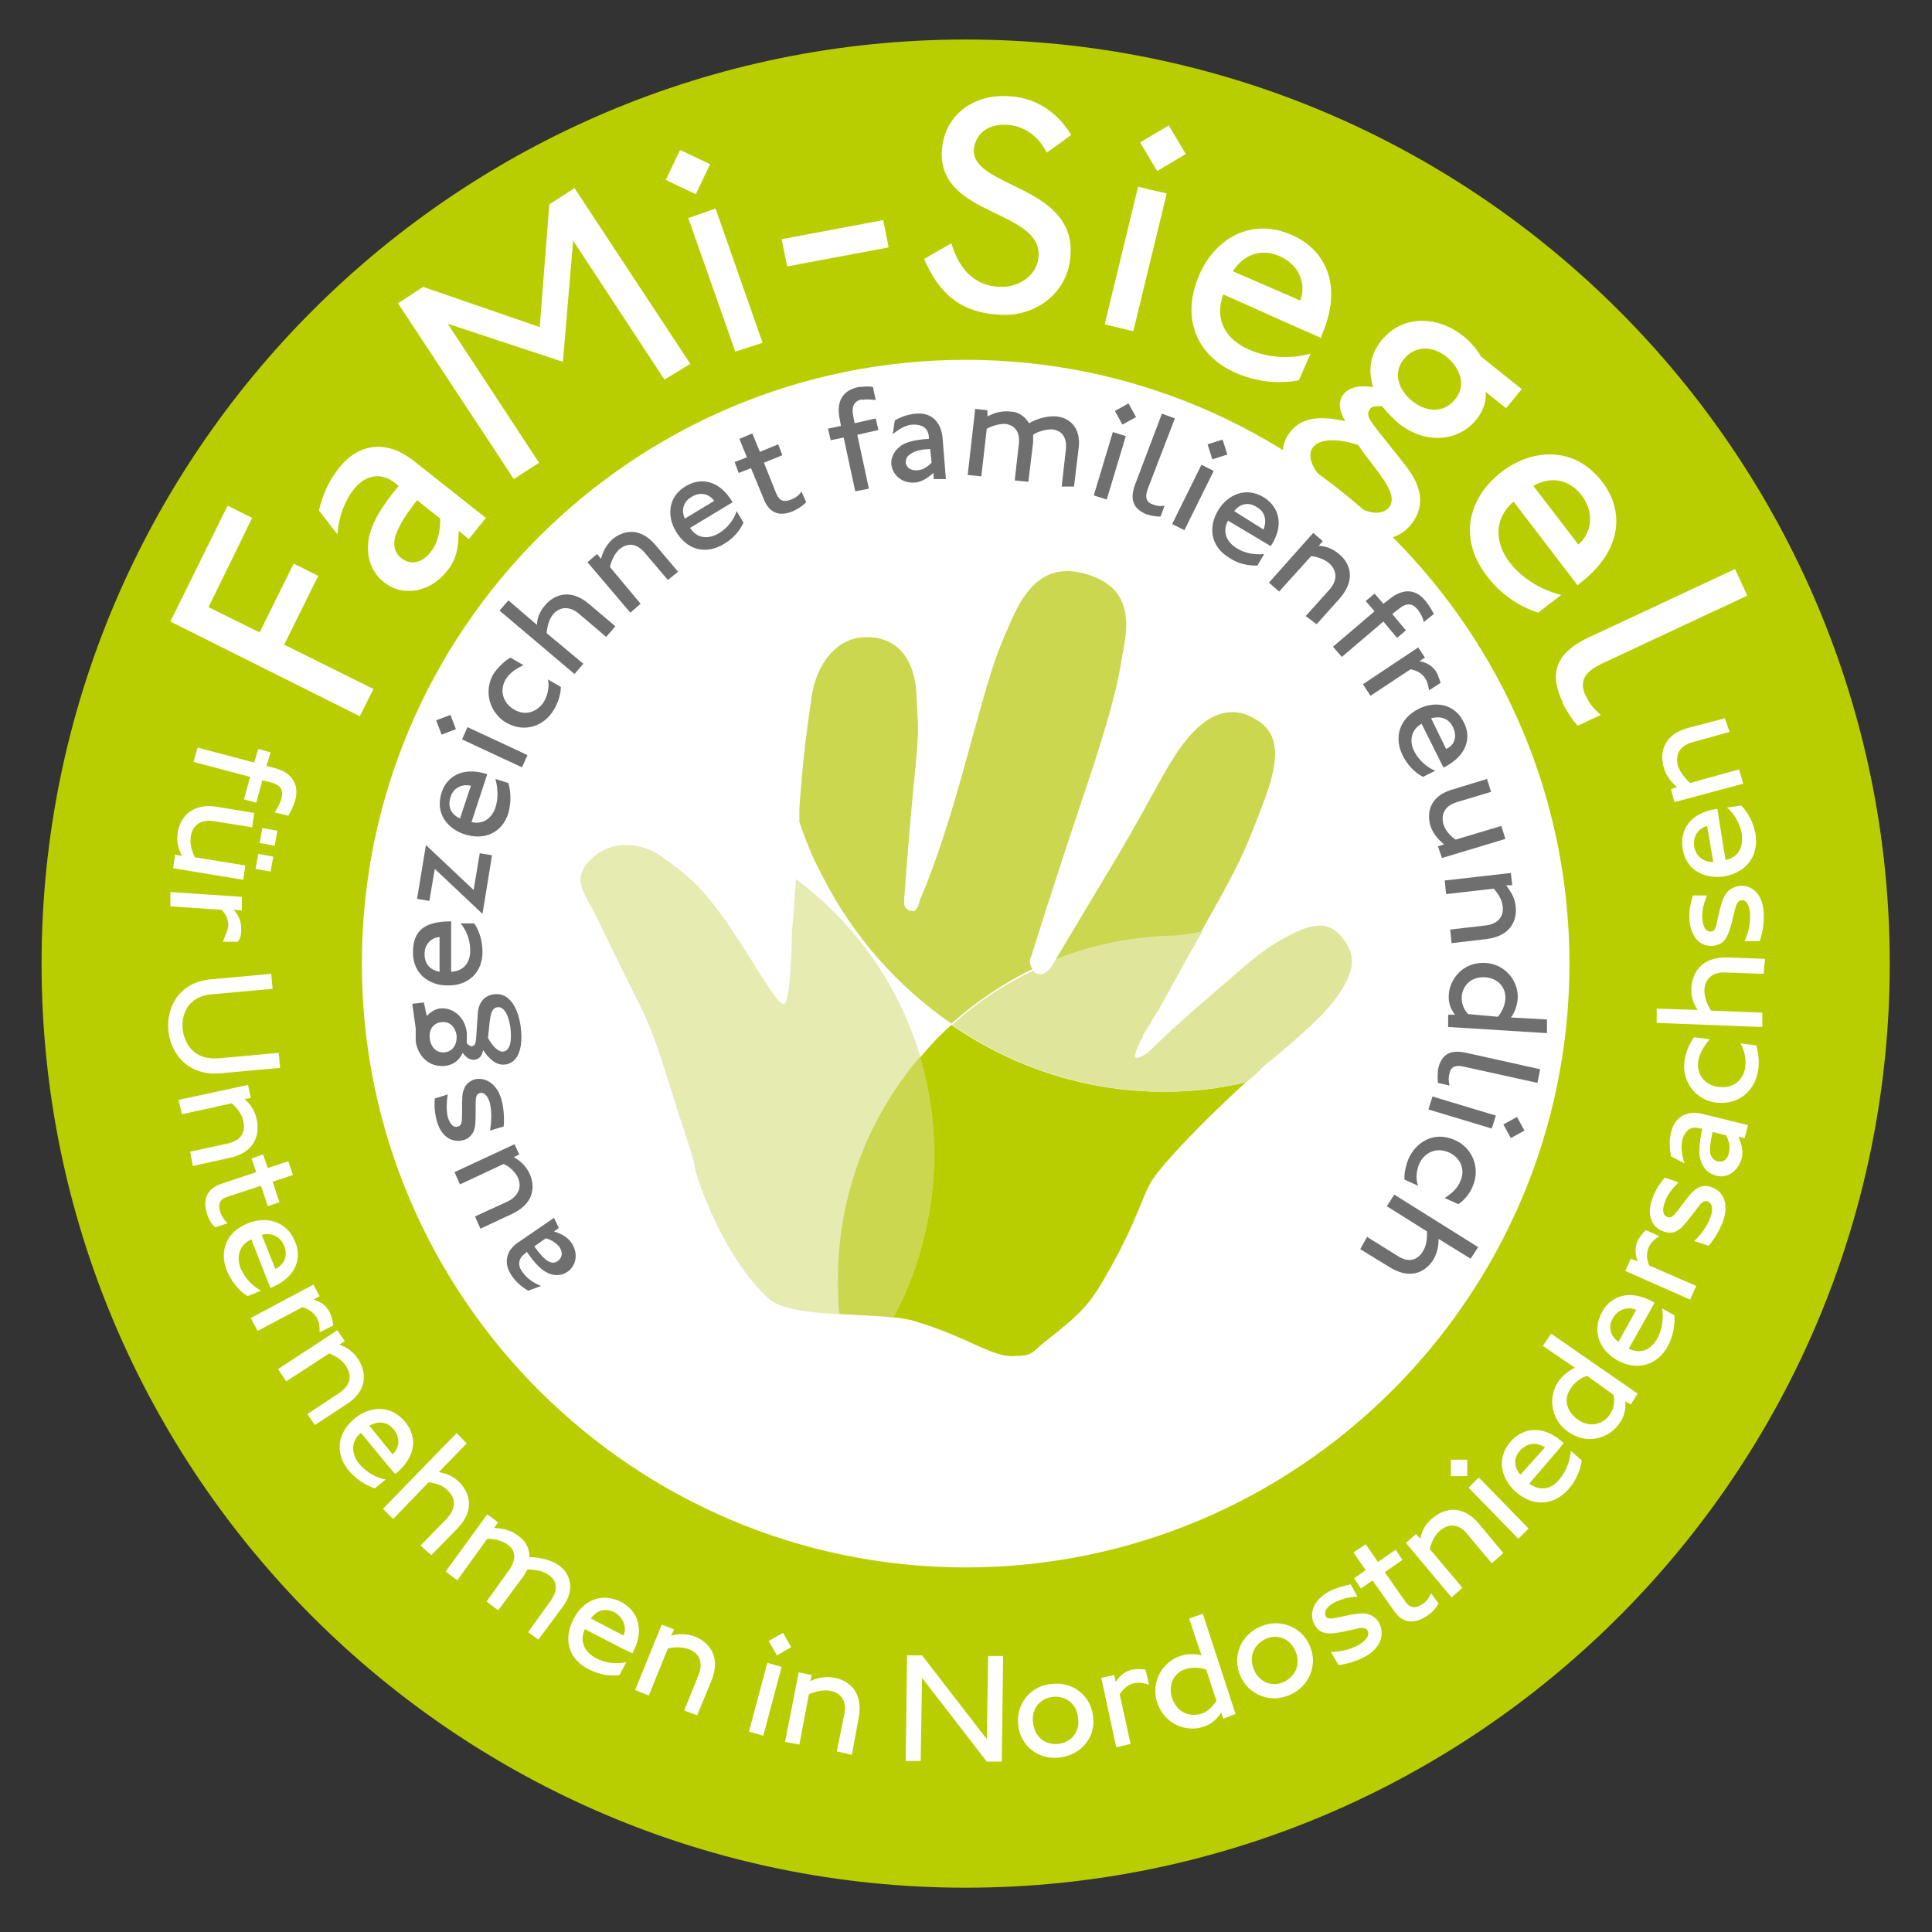 <?xml version="1.0" encoding="UTF-8"?>
<svg id="Ebene_2" data-name="Ebene 2" xmlns="http://www.w3.org/2000/svg" xmlns:xlink="http://www.w3.org/1999/xlink" viewBox="0 0 283.5 283.5">
  <rect x="0" y="0" width="283.5" height="283.5" fill="#333333" stroke="none"/>
  <defs>
    <style>
      .cls-1 {
        fill: none;
      }

      .cls-2 {
        fill: #cad74f;
      }

      .cls-3 {
        fill: #dfe69b;
      }

      .cls-4 {
        fill: #fff;
      }

      .cls-5 {
        fill: #e5ebb1;
      }

      .cls-6 {
        fill: #706f6f;
      }

      .cls-7 {
        fill: #b9ce00;
      }

      .cls-8 {
        clip-path: url(#clippath);
      }
    </style>
    <clipPath id="clippath">
      <rect class="cls-1" width="283.5" height="283.5"/>
    </clipPath>
  </defs>
  <g id="Ebene_2-2" data-name="Ebene 2">
    <g id="Ebene_1-2" data-name="Ebene 1-2">
      <g>
        <g class="cls-8">
          <g>
            <path class="cls-4" d="M253.8,141.4c0-61.8-50.3-112.1-112.1-112.1S29.6,79.6,29.6,141.4s50.3,112.1,112.1,112.1,112.1-50.3,112.1-112.1h0Z"/>
            <path class="cls-7" d="M141.7,277c-74.77,0-135.6-60.83-135.6-135.6S66.93,5.8,141.7,5.8s135.6,60.83,135.6,135.6-60.83,135.6-135.6,135.6ZM141.7,52.8c-48.85,0-88.6,39.75-88.6,88.6s39.75,88.6,88.6,88.6,88.6-39.75,88.6-88.6-39.75-88.6-88.6-88.6Z"/>
          </g>
        </g>
        <path class="cls-5" d="M135.9,180.5c4.5-20.1-3.6-40-19.1-51.5-.3,4.5-.6,8-.6,8,0,1-.2,9.9-1.1,10.3-1,.5-4.7-6.6-8.7-12.3-4.1-5.7-5.7-6.6-9-9.1s-7.9-2.7-10.8.3-.7,4.9,1.1,8.7c1.8,3.7,2.8,5.8,5.3,10.8,2.6,5,3.6,8.2,5.6,14.6,1.5,5.1,3.2,9.2,3.5,11.7,2.1,6.5,5.6,13.7,10.5,18.4,3,2.9,12.5,2.2,18.6,3,2-4.1,3.6-8.4,4.7-12.9"/>
        <path class="cls-7" d="M167.2,153h0c-.3.5-.6,1.3-.6,1.7-.1-.4.3-1.2.6-1.7h0M151.6,142.3h0c0,.1.1.2.2.2-.1,0-.2-.1-.2-.2M198.4,141c0,1.5-.8,3-1.9,4.7-1.9,2.8-4.9,5.5-10.6,10.4-.9.8-2,1.7-3.1,2.7-4,1-8,1.4-12.1,1.4-11,0-21.8-3.4-31.1-9.8-1.7,1.5-3.2,3.1-4.6,4.8,2.4,8,2.8,16.7.8,25.4-1,4.5-2.6,8.8-4.7,12.7-2.3-.3-5.1-.4-7.9-.5h0c4,.2,8.2.3,10.8,1,7.8,2.3,11.3,5.2,14.5,5.2s2.9-.6,4.7-2c5.8-4.6,6.7-5.4,10.1-11.6,3.4-6.2,4.3-9.6,5.4-11.6,1.5-3,11.5-12.9,17.2-17.7s8.7-7.5,10.6-10.4c1.1-1.7,1.9-3.2,1.9-4.7M176.3,136.8h0c0,.1-.1.1-.1.2,0-.1.1-.1.1-.2"/>
        <path class="cls-2" d="M135,155.1c-7.9,9.2-12.5,21.4-12,34.5,0,1.1,0,2.1.2,3.2,2.8.2,5.6.2,7.9.5,2.1-3.9,3.7-8.2,4.7-12.7,2-8.8,1.6-17.5-.8-25.5"/>
        <path class="cls-2" d="M151.8,142.6c.1.1.3.2.5.3-.2-.1-.4-.2-.5-.3M151.8,142.5s0,.1,0,0c0,.1,0,0,0,0M176.2,137c-4.8,8.6-8.9,15.8-9,16.1.1-.3,4.2-7.5,9-16.1M180.8,104.5c-2.7,0-5.2,1.9-7.5,5.1-2.4,3.3-3.8,6.6-9,15.5-5,8.4-10,16.7-10,16.7-.2.4-1,1.2-1.7,1.2s-.2,0-.3-.1h-.1.1c.1,0,.2.1.3.1.7,0,1.4-.8,1.7-1.2,0,0,.2-.4.6-1,5.2-2,10.7-3.2,16.6-3.4,1.4,0,3-.3,4.7-.6.3-.5.5-.9.8-1.4,4.8-8.6,5.4-9.7,8.5-17.9,2.6-6.9,2-10.2-1.5-12.1-1-.6-2.1-.9-3.2-.9M156.6,83.8c-3.5,0-6,2.3-8.1,7-2.6,5.8-3.1,7.5-6.8,21-3.9,14.3-6.7,20.2-6.7,20.2-.1.4-.4,1.7-1,1.7h-.1c-1.3-.2-1.3-1-1.2-2,0,0,.4-6,1.3-15.8,1-9.7.7-8.7.5-13.5-.1-4.8-2.1-8.6-6.8-8.9h-.6c-4.4,0-7.3,4-8,8.7-.7,5-1.2,8.1-1.8,16.4v2c.9,2.7,2,5.4,3.4,8,4.6,9,11.2,16.3,18.9,21.6,3.6-3.2,7.6-5.9,11.9-8-.5-.7-.4-1.5-.2-1.8,0,0,3.1-10,7.7-23.7,5.3-15.6,5.3-18.6,5.9-21.7,1.2-6.1-.6-9.3-5.6-10.8-.8-.2-1.8-.4-2.6-.4"/>
        <path class="cls-3" d="M196.8,137.4c-2.1-2.5-4.7-1.8-8.6.4-3.6,2-5.3,3.8-10.8,8.5-5.3,4.5-8.9,8.1-8.9,8.1-.4.3-1.5,1-1.8.8-.4-.2.1-1.4.5-2.1h0c0-.1.1-.2.1-.2v-.2c.2-.1.3-.3.4-.6v-.2c.3-.4.7-1,1.1-1.7.2-.4.4-.8.7-1.2.1-.2.3-.5.4-.7h.1c.2-.5.4-.9.7-1.3.1-.3.3-.5.4-.8.3-.5.6-1,.9-1.6,1.3-2.4,2.8-5.1,4.4-7.9-1.8.3-3.4.6-4.8.6-5.9.2-11.4,1.4-16.6,3.4-.4.6-.6,1-.6,1-.3.5-1.2,1.5-1.9,1.2h-.3c0-.1-.1-.1-.1-.1h-.2c0-.1-.2-.2-.2-.2h0v-.2c-4.5,2.1-8.5,4.8-12,8,12.7,8.7,28.3,11.9,43.2,8.4h0c.3-.2.5-.5.8-.7h0c.2-.2.5-.4.7-.6l.2-.2c.2-.2.4-.3.5-.5l.2-.2c.2-.2.4-.4.7-.6,5.7-4.8,8.7-7.5,10.6-10.3,1.8-2.9,2.8-5.3.2-8.3h0Z"/>
        <path class="cls-4" d="M30.6,89.1l7.5,3.7,5-10.1,3.6,1.8-5,10.1,13.1,6.5-2,4-27.8-13.9,8.4-17,3.6,1.8s-6.4,13.1-6.4,13.1Z"/>
        <path class="cls-4" d="M68.8,79.1l-1.5-1.2c0,2.6-.4,4.4-1.8,6-2.5,3.1-6.5,3.7-9.2,1.5-1.4-1.1-2.7-3.2-2.2-6.3.4-2.4,2-4.9,4.4-7.8l-.5-.4c-2.5-2-4.8-.7-6,.8-1.6,2-2.3,4.4-2.5,6.7l-2.7-3.5c.6-2.5,1.5-4.4,3-6.3,2.8-3.5,6.9-4.2,11-.9l10.5,8.3s-2.5,3.1-2.5,3.1ZM61.2,73.4c-1.8,2.3-3,4.2-3.3,5.8-.2,1.3.3,2.2,1,2.7,1.1.9,2.8,1,4.3-.9.9-1.1,1.4-2.7,1.4-4.9,0,0-3.4-2.7-3.4-2.7Z"/>
        <path class="cls-4" d="M97.5,55.7l-13.4-20.4-1.5,17.8-16.9-5.6,13.4,20.4-3.7,2.4-17-25.8,3.7-2.4,17.1,5.9,1.4-18,3.7-2.4,17,25.8s-3.8,2.3-3.8,2.3Z"/>
        <path class="cls-4" d="M102.1,28.5l-4.4-2.1,2.1-4.4,4.4,2.1-2.1,4.4ZM107.9,51.6l-6.9-19.6,4-1.4,6.9,19.7-4,1.3Z"/>
        <path class="cls-4" d="M115.5,39.1l-.8-4,14.9-2.8.8,4s-14.9,2.8-14.9,2.8Z"/>
        <path class="cls-4" d="M147.1,46.2c-6.4-.2-9.4-3.4-11.5-8.2l4-2.3c.9,2.9,2.7,6.3,7.3,6.4,2.8,0,5.4-1.8,5.5-4.6.3-6.7-14.6-5.8-14.2-15.2.2-5.1,4.3-8.4,9.5-8.2,3.9.1,7.2,2,9.5,5.7l-3.6,2.6c-1.3-2.6-3.5-4-6-4.1-3.5-.1-4.6,2.2-4.7,3.7-.2,5.5,14.6,5.2,14.2,15.1-.1,5.6-4.9,9.3-10,9.1Z"/>
        <path class="cls-4" d="M162.1,47.6l4.9-20.2,4.2,1-4.9,20.2-4.2-1ZM169.8,25.1l-2.5-4.2,4.2-2.5,2.5,4.2s-4.2,2.5-4.2,2.5Z"/>
        <path class="cls-4" d="M179.5,43.2c-1.4,3.8.5,6.7,3.8,8.1,3.2,1.4,6.5,1.3,9,.6l-1.7,3.9c-3.1.6-6.3.2-9.3-1.1-5.9-2.6-8-8.3-5.3-14.4,2.1-4.9,7.3-8.6,13.6-5.8,4.6,2,7.7,7.1,4.3,14.8v.3c-.1,0-14.4-6.4-14.4-6.4h0ZM187.8,37.6c-3.2-1.4-5.6.2-6.9,2.2l9.9,4.3c.9-2.4-.1-5.2-3-6.5Z"/>
        <path class="cls-4" d="M218,57.5c.1,1.2-.2,2.6-1.3,4-2.6,3.3-7.5,3.8-11.5.6-.7-.6-1.6-1.5-2.4-2.5-1,0-1.6,0-1.8.5-.9,1.1.7,2.3,5.3,8.3,2,2.5,3.1,5.6.8,8.5-3,3.8-8.2,2.3-13.1-1.6-6.5-5.2-6.6-9.5-4.7-11.9s4.8-2.3,8.1-1.6c-1-1.7-1-2.9-.3-3.9.9-1.1,2.3-1.4,4.4-1.1-.7-2.2-.6-4.5,1.1-6.7,3.3-4.2,8.6-3.6,12.1-.8,1.1.9,2,1.9,2.6,3l6,4.8-2.3,2.8-3-2.4h0ZM199.3,65.3c-3.7-1.2-5.8-.7-6.6.3-.8.9-.9,3.2,3.7,6.9,4.3,3.5,6.5,3,7.4,2,1.6-2.1-1.7-5.1-4.5-9.2h0ZM212.2,52.3c-2-1.6-4.6-1.6-6.2.4-1.6,1.9-.9,4.5,1.3,6.2,1.9,1.5,4.5,1.9,6.3-.4,1.1-1.3,1.4-3.9-1.4-6.2h0Z"/>
        <path class="cls-4" d="M222.1,73.6c-3,2.6-2.7,6.1-.6,8.9,2.1,2.7,5.1,4.2,7.6,4.8l-3.4,2.6c-3-1-5.6-2.8-7.6-5.5-3.9-5.1-3-11.1,2.3-15.2,4.2-3.2,10.5-4,14.7,1.5,3.1,4,3.3,9.9-3.4,15l-.2.2-9.4-12.3h0ZM232.1,72.7c-2.2-2.8-5-2.6-7.1-1.4l6.6,8.6c2-1.7,2.4-4.7.5-7.2Z"/>
        <path class="cls-4" d="M229.3,103.2v-.2c-2.3-4.7-.4-7.5,3.9-9.5l21.4-10,1.8,3.9-21.6,10.1c-1.8.9-3.2,2.2-2.2,4.4.7,1.6,1.6,2.4,2.3,3l-3.4,1.6c-1.2-1.4-1.8-2.6-2.2-3.3Z"/>
        <path class="cls-4" d="M41.3,117.2c.3-1.2,0-2-1.6-2.4l-1.2-.3-.9,3.3-1.8-.5.9-3.3-8.3-2.2.6-2.1,8.3,2.2.6-2,1.8.5-.6,2,1.2.3c2,.5,3.8,2,3,4.8-.2.6-.5,1.4-1,2.2l-2-.5c.3-.4.8-1.3,1-2Z"/>
        <path class="cls-4" d="M25.7,125.4l1,.2c-.4-.8-.9-2-.6-3.5.2-1.5,1.5-4.4,5.8-3.7l5.4.9-.3,2.1-5.6-.9c-1.9-.3-3.1.5-3.4,2.2-.2,1.2.2,2.3.6,3.1l7.4,1.2-.3,2.1-10.3-1.7.3-2h0ZM37.9,125.3l2.2.4-.4,2.2-2.2-.4.4-2.2ZM38.5,121.5l2.2.4-.4,2.2-2.2-.4.4-2.2h0Z"/>
        <path class="cls-4" d="M33.5,135.9c0-1.1-.4-1.8-1-2.4l-7.5-.5v-2.1c.1,0,10.5.7,10.5.7v2l-1.2-.1c.6.7,1.1,1.5,1.1,2.8s-.2,1.3-.5,1.9h-2.2c.3-.8.7-1.6.8-2.3h0Z"/>
        <path class="cls-4" d="M24.7,151.2c-.3-3.3,1.5-7.1,6.3-7.5l8.8-.8.2,2.2-8.9.8c-3.7.3-4.5,3.2-4.3,5.1.2,1.9,1.5,4.6,5.2,4.3l8.9-.8.2,2.2-8.8.8c-4.8.4-7.3-3-7.6-6.3Z"/>
        <path class="cls-4" d="M27.9,169l5.5-1.2c1.9-.4,2.7-1.6,2.3-3.3-.2-1.1-1.1-2.1-1.7-2.6l-7.3,1.6-.5-2.1,10.2-2.2.4,1.9-.9.2c.7.6,1.5,1.5,1.8,3.1.3,1.5.2,4.6-4,5.5l-5.4,1.2-.4-2.1h0Z"/>
        <path class="cls-4" d="M30.4,178.2c-.5-1.5-.6-3.6,2.1-4.5l5.1-1.7-.7-2,1.7-.6.7,2,3-1,.7,2-3,1,1,3-1.7.6-1-3-4.9,1.6c-1.3.4-1.4,1.2-1.1,2.2.3.9.8,1.4,1.1,1.7l-1.8.6c-.6-.5-.9-1.1-1.2-1.9h0Z"/>
        <path class="cls-4" d="M36.8,181.9c-1.8.9-2.1,2.6-1.5,4.2.7,1.6,1.9,2.7,3,3.3l-2,.8c-1.3-.9-2.3-2.1-3-3.7-1.2-3,0-5.8,3.1-7,2.5-1,5.6-.5,6.9,2.7,1,2.3.3,5.2-3.6,6.8h0c0,.1-2.8-7.1-2.8-7.1h-.1ZM41.7,182.8c-.7-1.6-2.1-1.9-3.3-1.6l2,5c1.3-.6,1.9-1.9,1.3-3.4Z"/>
        <path class="cls-4" d="M46.5,193.4c-.5-.9-1.3-1.3-2.1-1.6l-6.6,3.5-1-1.9,9.2-4.9.9,1.7-.9.5c.9.3,1.8.7,2.4,1.9.3.6.4,1.2.5,1.9l-2,1c0-.6,0-1.5-.4-2.1h0Z"/>
        <path class="cls-4" d="M45.1,207.5l4.7-3.1c1.6-1.1,1.9-2.5,1-3.9-.6-1-1.7-1.6-2.5-1.9l-6.3,4.1-1.2-1.8,8.7-5.7,1.1,1.6-.8.5c.8.3,2,.9,2.8,2.2s1.9,4.2-1.8,6.6l-4.6,3-1.1-1.6h0Z"/>
        <path class="cls-4" d="M52.9,210.3c-1.5,1.3-1.3,3.1-.2,4.5,1.1,1.3,2.6,2.1,3.9,2.3l-1.6,1.3c-1.5-.5-2.8-1.4-3.9-2.7-2-2.5-1.6-5.5,1-7.6,2.1-1.7,5.2-2.1,7.4.6,1.6,2,1.8,4.9-1.5,7.6h0c0,.1-5-6-5-6h-.1ZM57.8,209.8c-1.1-1.4-2.5-1.2-3.6-.6l3.4,4.2c1-.9,1.2-2.4.2-3.6h0Z"/>
        <path class="cls-4" d="M61.7,226.8l3.9-4c1.3-1.4,1.3-2.9.2-4s-2-1.1-2.9-1.3l-5.2,5.4-1.5-1.5,10.8-11.1,1.5,1.5-4.1,4.2c.9.2,2,.5,3,1.5,1.1,1.1,2.7,3.7-.3,6.8l-3.8,3.9-1.6-1.4h0Z"/>
        <path class="cls-4" d="M77.5,239.5l3.3-4.6c1.2-1.7.9-3-.3-3.8-.8-.6-2.1-.8-3.1-.8-.2.3-.4.7-.6,1l-3.7,5-1.7-1.3,3.3-4.6c1.2-1.7.9-3-.3-3.8-.9-.6-1.9-.8-2.9-.8l-4.4,6.1-1.7-1.3,6.1-8.4,1.6,1.2-.6.8c.9.1,2.2.1,3.6,1.2,1,.7,1.6,1.8,1.6,3.1,1.3,0,3,.3,4.3,1.2,1.7,1.2,2.4,3.5.7,5.9l-3.7,5-1.5-1.1h0Z"/>
        <path class="cls-4" d="M85.8,239.1c-.8,1.8,0,3.3,1.6,4.2,1.5.8,3.2.9,4.5.6l-1,1.9c-1.6.2-3.1-.1-4.6-.9-2.9-1.5-3.7-4.4-2.1-7.4,1.2-2.4,3.9-4,7-2.4,2.2,1.2,3.6,3.8,1.6,7.5h0c0,.1-6.9-3.5-6.9-3.5h-.1ZM90.2,236.6c-1.6-.8-2.8-.1-3.5.9l4.8,2.5c.5-1.2,0-2.6-1.3-3.4Z"/>
        <path class="cls-4" d="M100.4,251l2.1-5.2c.7-1.8.2-3.2-1.4-3.8-1.1-.4-2.3-.3-3.1-.1l-2.8,6.9-2-.8,3.9-9.6,1.8.7-.4.9c.9-.2,2.1-.4,3.6.2,1.4.6,3.9,2.4,2.3,6.4l-2.1,5.1-1.9-.7h0Z"/>
        <path class="cls-4" d="M109.9,254.1l2.7-10.1,2.1.6-2.7,10.1-2.1-.6ZM114,242.9l-1.2-2.1,2.1-1.2,1.2,2.1-2.1,1.2Z"/>
        <path class="cls-4" d="M122.8,257l1.1-5.5c.4-1.9-.5-3.1-2.1-3.4-1.2-.2-2.3.2-3.1.5l-1.4,7.4-2.1-.4,2-10.2,1.9.4-.2.9c.8-.4,2-.8,3.6-.5,1.5.3,4.3,1.6,3.5,5.9l-1,5.4s-2.2-.5-2.2-.5Z"/>
        <path class="cls-4" d="M144.8,258.5l-9.5-12.3-.2,12.2h-2.2l.2-15.5h2.2l9.5,12.3.2-12.2h2.2l-.2,15.5h-2.2Z"/>
        <path class="cls-4" d="M155.5,257.9c-3.2.4-5.8-1.8-6.1-4.8s1.7-5.7,4.9-6c3.2-.4,5.8,1.8,6.1,4.8.4,3-1.7,5.6-4.9,6ZM154.5,249c-1.9.2-3.2,1.8-2.9,3.8.2,2.1,1.8,3.3,3.7,3.1s3.2-1.8,2.9-3.8c-.2-2.1-1.8-3.3-3.7-3.1h0Z"/>
        <path class="cls-4" d="M166.4,247c-1,.2-1.6.9-2.1,1.6l1.6,7.3-2.1.5-2.2-10.2,1.9-.4.2,1c.5-.7,1.2-1.5,2.4-1.8.7-.1,1.3-.1,2,0l.5,2.2c-.6-.2-1.5-.4-2.2-.2h0Z"/>
        <path class="cls-4" d="M179.5,252.2l-.3-.9c-.7,1.1-1.6,1.8-2.7,2.1-2,.7-5.5,0-6.7-3.6-1-3.1.9-6,3.4-6.8,1.2-.4,2.2-.3,3.1-.1l-1.8-5.4,2-.7,4.8,14.7-1.8.7h0ZM177,245c-.8-.3-1.9-.4-3-.1-1.9.6-2.6,2.5-2,4.3.8,2.3,2.8,2.7,4.2,2.3,1.3-.4,1.9-1.4,2.3-1.9l-1.5-4.6h0Z"/>
        <path class="cls-4" d="M189.3,248.7c-2.9,1.3-6.1,0-7.3-2.8s0-5.9,2.9-7.2,6.1,0,7.3,2.8c1.2,2.7,0,5.9-2.9,7.2h0ZM185.7,240.5c-1.7.8-2.5,2.6-1.7,4.5s2.7,2.6,4.4,1.8,2.5-2.6,1.7-4.5-2.7-2.6-4.4-1.8Z"/>
        <path class="cls-4" d="M200.3,243.1c-1.5.8-3.2,1.2-3.9,1.2l-1.1-1.9c1.3,0,2.8-.3,4.2-1.1,1-.6,1.5-1.4,1.2-2-.3-.5-.9-.5-1.6-.3-3.1.7-3.9.8-4.7.6-.6-.1-1.1-.5-1.5-1.2-.8-1.4-.4-3.4,2-4.8,1.1-.6,2.3-.9,3.3-1.1l1,1.8c-1.3,0-2.5.4-3.5.9-1.2.7-1.4,1.4-1.2,1.9s.8.5,2,.2c2.7-.6,3.4-.6,4-.5.7.1,1.4.6,1.8,1.2.9,1.7.5,3.7-2,5.1h0Z"/>
        <path class="cls-4" d="M209.4,237.1c-1.3.9-3.3,1.6-4.9-.8l-3.1-4.4-1.7,1.2-1-1.5,1.7-1.2-1.8-2.6,1.8-1.2,1.8,2.6,2.6-1.8,1,1.5-2.6,1.8,3,4.3c.8,1.1,1.6,1,2.5.4.8-.5,1.1-1.2,1.3-1.6l1.1,1.5c-.5.8-.9,1.3-1.7,1.8h0Z"/>
        <path class="cls-4" d="M218.9,229.4l-3.6-4.3c-1.2-1.5-2.7-1.6-4-.5-.9.8-1.3,1.9-1.5,2.7l4.8,5.7-1.6,1.4-6.7-8,1.5-1.3.6.7c.2-.9.6-2.1,1.9-3.1,1.2-1,4-2.4,6.8,1l3.5,4.2-1.7,1.5h0Z"/>
        <path class="cls-4" d="M215.3,216.6h-2.4v-2.4h2.4v2.4ZM222.8,225.8l-7.3-7.5,1.5-1.5,7.3,7.5-1.5,1.5Z"/>
        <path class="cls-4" d="M224.4,217.7c1.6,1.2,3.3.8,4.4-.6,1.1-1.3,1.6-2.9,1.7-4.2l1.6,1.4c-.2,1.6-.9,3-2,4.3-2.2,2.4-5.2,2.5-7.7.3-2-1.8-3-4.8-.7-7.4,1.7-1.9,4.6-2.6,7.7.2h.1c0,.1-5.1,6-5.1,6ZM223.1,212.8c-1.2,1.3-.8,2.7,0,3.6l3.6-4c-1.1-.8-2.6-.7-3.6.4Z"/>
        <path class="cls-4" d="M239.3,206.1l-.8-.5c.1,1.3-.2,2.4-.9,3.3-1.2,1.8-4.3,3.4-7.5,1.2-2.7-1.9-2.9-5.3-1.4-7.4.7-1,1.6-1.6,2.4-2l-4.7-3.2,1.2-1.8,12.7,8.8-1,1.6h0ZM232.9,201.9c-.8.2-1.7.8-2.4,1.8-1.2,1.7-.5,3.5,1,4.6,2,1.4,3.9.5,4.7-.7.8-1.1.7-2.2.6-2.9l-3.9-2.8h0Z"/>
        <path class="cls-4" d="M239,197.9c1.8.9,3.3.1,4.2-1.5.8-1.5.9-3.2.7-4.4l1.8,1c.1,1.6-.2,3.1-1,4.6-1.6,2.8-4.5,3.6-7.4,2-2.3-1.3-3.9-4-2.2-7.1,1.2-2.2,3.9-3.5,7.6-1.4h.1c0,.1-3.8,6.8-3.8,6.8h0ZM236.7,193.4c-.9,1.5-.2,2.8.8,3.5l2.6-4.7c-1.2-.5-2.7-.1-3.4,1.2h0Z"/>
        <path class="cls-4" d="M241.9,183.1c-.4,1-.2,1.9.1,2.6l6.9,3-.9,2-9.5-4.2.8-1.8,1,.4c-.3-.9-.5-1.8,0-3,.3-.6.7-1.1,1.2-1.6l2,.9c-.7.4-1.3,1-1.6,1.7h0Z"/>
        <path class="cls-4" d="M252.8,179.3c-.6,1.6-1.6,3-2.1,3.5l-2.1-.7c.9-.8,1.9-2.1,2.4-3.5.4-1.1.3-2-.4-2.3-.5-.2-1,.2-1.4.8-1.9,2.5-2.4,3.1-3.1,3.5-.5.3-1.2.4-2,.1-1.6-.5-2.6-2.3-1.6-4.9.4-1.2,1.1-2.2,1.8-3l2,.7c-.9.9-1.7,1.9-2,2.9-.5,1.3-.2,2,.4,2.2.5.2.9-.2,1.6-1.1,1.6-2.2,2.1-2.7,2.7-3.1.6-.4,1.5-.5,2.1-.2,1.7.5,2.7,2.4,1.7,5.1h0Z"/>
        <path class="cls-4" d="M256,167l-.9-.2c.5,1.2.7,2.1.5,3.1-.5,1.9-2.1,3.1-3.8,2.6-.9-.2-1.9-.9-2.3-2.4-.3-1.2-.1-2.6.3-4.5h-.3c-1.6-.5-2.3.6-2.6,1.5-.3,1.2-.1,2.5.3,3.6l-2-1c-.2-1.2-.3-2.3,0-3.5.5-2.2,2.2-3.4,4.8-2.7l6.5,1.6-.5,1.9h0ZM251.3,166.1c-.3,1.4-.5,2.5-.3,3.3.2.6.6.9,1,1,.7.2,1.5-.1,1.7-1.3.2-.7.1-1.5-.4-2.5l-2-.5Z"/>
        <path class="cls-4" d="M258,157c-.4,2.8-2.6,5.2-6.2,4.8-2.9-.4-5.1-3-4.6-6.3.2-1.1.7-2.4,1.4-3.3l2.3.3c-.8.9-1.5,2-1.7,3.2-.3,2.1,1.1,3.6,3,3.8,2.5.3,3.7-1.4,3.9-2.9s-.3-2.8-.7-3.5l2.3.3c.3.9.5,2.3.3,3.6h0Z"/>
        <path class="cls-4" d="M258.8,142.9l-5.6-.2c-1.9-.1-3,.9-3.1,2.6,0,1.2.5,2.3,1,3l7.5.3v2.1c-.1,0-15.5-.6-15.5-.6v-2.1c.1,0,6,.2,6,.2-.5-.8-1-1.8-.9-3.3s.9-4.5,5.3-4.4l5.5.2-.2,2.2Z"/>
        <path class="cls-4" d="M258.8,134c.1,1.7-.3,3.4-.6,4.1h-2.2c.5-1,.9-2.6.8-4.1-.1-1.2-.6-2-1.2-1.9-.6,0-.8.6-1,1.3-.7,3-1,3.8-1.5,4.5-.4.5-.9.8-1.8.9-1.7.1-3.2-1.1-3.4-3.9-.1-1.3.2-2.4.5-3.5h2.1c-.5,1.1-.8,2.3-.7,3.4.1,1.4.6,1.9,1.2,1.9s.8-.5,1-1.7c.6-2.7.9-3.3,1.3-3.9.4-.6,1.2-1,1.9-1.1,1.8-.2,3.5,1.1,3.6,4h0Z"/>
        <path class="cls-4" d="M253.2,126.2c2-.4,2.6-2,2.4-3.8-.3-1.7-1.2-3.1-2.2-3.9l2.1-.3c1.1,1.1,1.8,2.6,2.1,4.2.5,3.2-1.3,5.6-4.6,6.2-2.6.4-5.6-.7-6.1-4.1-.4-2.5.9-5.2,5-5.8h.1l1.2,7.5h0ZM248.6,124.2c.3,1.7,1.6,2.3,2.8,2.3l-.9-5.3c-1.2.3-2.1,1.4-1.9,3h0Z"/>
        <path class="cls-4" d="M253.8,107.4l-5.4,1.5c-1.9.5-2.6,1.8-2.2,3.4.3,1.1,1.2,2,1.8,2.6l7.2-2,.6,2.1-10.1,2.7-.5-1.9.9-.3c-.7-.6-1.6-1.5-2-3s-.5-4.6,3.7-5.7l5.3-1.4s.7,2,.7,2Z"/>
        <path class="cls-6" d="M82,180.2l-.7.5c1.2.4,1.9.8,2.5,1.6,1.1,1.5.8,3.4-.5,4.3-.7.5-1.8.8-3.1.1-1-.5-1.9-1.6-2.9-3l-.2.2c-1.3.9-1,2.1-.4,2.8.7,1,1.7,1.6,2.7,2l-1.9.7c-1-.6-1.8-1.3-2.4-2.2-1.2-1.7-1-3.7,1.1-5l5.1-3.5.7,1.5h0ZM78.4,182.9c.8,1.1,1.5,1.9,2.1,2.2s1,.2,1.4-.1c.5-.4.8-1.1.2-2-.4-.5-1-1-2-1.3l-1.7,1.2h0Z"/>
        <path class="cls-6" d="M76.2,169.4l-.8.4c.7.4,1.7,1.1,2.3,2.4.6,1.3,1.2,4.1-2.5,5.9l-4.7,2.2-.8-1.8,4.8-2.2c1.6-.8,2.1-2.1,1.5-3.5-.5-1-1.4-1.7-2.1-2l-6.4,3-.8-1.8,8.8-4.1.7,1.5h0Z"/>
        <path class="cls-6" d="M73.6,161.4c.4,1.5.4,3.2.3,3.9l-2,.6c.2-1.1.3-2.6,0-4-.3-1.1-.9-1.7-1.5-1.5-.5.1-.6.7-.6,1.4,0,2.9,0,3.7-.4,4.4-.3.5-.7.9-1.4,1.1-1.5.4-3.2-.3-3.9-2.8-.3-1.1-.4-2.2-.3-3.3l1.9-.6c-.2,1.2-.2,2.4,0,3.3.4,1.3,1,1.6,1.5,1.4.5-.1.6-.6.6-1.7,0-2.6,0-3.2.3-3.8.2-.7.9-1.2,1.5-1.4,1.5-.4,3.3.5,4,3h0Z"/>
        <path class="cls-6" d="M62.7,149c.4-.4.9-.8,1.7-1,1.9-.3,3.8,1.1,4.1,3.5v1.6c.3.3.6.5.8.4.7-.1.5-1,.8-4.5,0-1.5.7-2.9,2.4-3.1,2.2-.3,3.5,1.9,3.9,4.7.5,3.9-.8,5.4-2.2,5.6-1.4.2-2.4-.8-3.3-2.1-.2.9-.6,1.3-1.2,1.4-.7.1-1.3-.3-1.8-1-.5,1-1.2,1.7-2.5,1.9-2.5.3-4.1-1.5-4.4-3.6v-1.9l-.5-3.6,1.7-.2.4,1.9h.1ZM63.1,152.6c.2,1.2,1.1,2,2.3,1.8,1.1-.2,1.7-1.2,1.6-2.5-.2-1.1-.9-2.1-2.3-1.9-.9.1-1.9.9-1.6,2.6h0ZM71.6,152.3c.9,1.6,1.7,2.1,2.3,2,.6-.1,1.3-.8,1-3.5-.4-2.6-1.3-3.1-1.9-3-1.2.1-1.1,2.2-1.4,4.5Z"/>
        <path class="cls-6" d="M66.2,142.6c1.9-.1,2.8-1.4,2.8-3.1s-.6-3-1.4-4h2c.8,1.2,1.2,2.7,1.2,4.2,0,3-2.1,5-5.2,4.9-2.5,0-5-1.6-5-4.8s1.6-4.6,5.6-4.6h0v7.4h0ZM62.3,140c0,1.7,1.1,2.4,2.2,2.6v-5.1c-1.2.1-2.2,1-2.2,2.5Z"/>
        <path class="cls-6" d="M70.8,134.1l-7-6.6-.8,4.7-1.8-.3,1.3-7.9,7,6.6.9-5.4,1.8.3-1.4,8.6h0Z"/>
        <path class="cls-6" d="M69.1,120.6c1.8.5,3.1-.6,3.6-2.1s.3-3.1,0-4.2l1.9.6c.4,1.4.4,2.9,0,4.4-.9,2.9-3.5,4.1-6.5,3.1-2.4-.8-4.3-3-3.3-6.1.7-2.2,2.9-3.9,6.7-2.7h0l-2.3,7h-.1ZM66.1,117c-.5,1.6.3,2.6,1.4,3.1l1.6-4.8c-1.3-.3-2.6.3-3,1.7Z"/>
        <path class="cls-6" d="M66.9,107l-2.1.8-.8-2.1,2.1-.8.8,2.1ZM76.6,112.6l-8.8-4.1.8-1.8,8.8,4.1-.8,1.8Z"/>
        <path class="cls-6" d="M81.3,104.1c-1.3,2.3-4.2,3.6-7.1,1.9-2.3-1.4-3.3-4.5-1.8-7.1.6-.9,1.6-1.9,2.5-2.4l1.9,1.1c-1,.5-2,1.1-2.6,2.1-1,1.7-.3,3.5,1.2,4.4,2,1.2,3.7,0,4.4-1.1.7-1.2.8-2.5.6-3.3l1.9,1.1c0,1-.4,2.3-1,3.3Z"/>
        <path class="cls-6" d="M89,93.5l-4-3.4c-1.4-1.2-2.8-1.1-3.8,0-.7.8-.9,2-1,2.8l5.4,4.5-1.3,1.5-11-9.3,1.3-1.5,4.2,3.6c0-.8.3-1.9,1.2-2.9.9-1.1,3.3-2.8,6.4-.2l3.9,3.3-1.3,1.5v.1Z"/>
        <path class="cls-6" d="M98,85.1l-3.4-4c-1.2-1.4-2.5-1.5-3.7-.5-.8.7-1.2,1.8-1.4,2.6l4.5,5.4-1.5,1.3-6.3-7.4,1.4-1.2.6.7c.2-.8.6-1.9,1.7-2.9,1.1-.9,3.7-2.2,6.3.9l3.3,3.9-1.5,1.2Z"/>
        <path class="cls-6" d="M101.3,77.5c1,1.6,2.7,1.6,4.1.8,1.4-.8,2.3-2.1,2.7-3.3l1,1.7c-.6,1.3-1.6,2.4-3,3.2-2.6,1.5-5.3.8-6.9-1.9-1.3-2.1-1.3-5.1,1.5-6.7,2-1.2,4.8-1,6.8,2.4h0l-6.3,3.8h.1ZM101.5,72.9c-1.4.8-1.5,2.2-1,3.2l4.3-2.6c-.7-1-2-1.4-3.3-.6Z"/>
        <path class="cls-6" d="M116.4,75c-1.4.6-3.3.8-4.3-1.7l-1.9-4.6-1.8.7-.6-1.6,1.8-.7-1.1-2.7,1.9-.8,1.1,2.7,2.7-1.1.6,1.6-2.7,1.1,1.8,4.5c.5,1.2,1.2,1.3,2.2.9.8-.3,1.3-.8,1.5-1.2l.7,1.6c-.6.6-1.1.9-1.9,1.3Z"/>
        <path class="cls-6" d="M126.5,58.6c-1.1.2-1.6,1-1.3,2.4l.2,1.1,3.1-.7.4,1.7-3.1.7,1.7,7.9-2,.4-1.7-7.9-1.9.4-.4-1.7,1.9-.4-.2-1.1c-.4-1.9,0-4,2.7-4.6.6,0,1.4-.2,2.2,0l.4,1.9c-.3,0-1.3-.2-2,0h0v-.1Z"/>
        <path class="cls-6" d="M137,70.3v-.9c-1,.8-1.7,1.3-2.7,1.4-1.8.2-3.3-1-3.5-2.6-.1-.8.2-1.9,1.4-2.8.9-.6,2.3-.9,4.1-1v-.3c-.1-1.5-1.3-1.8-2.2-1.8-1.2,0-2.2.7-3.1,1.4l.3-2c1-.6,2-.9,3.1-1,2.1-.2,3.6,1,3.9,3.4l.5,6.2h-1.8ZM136.5,65.9c-1.3,0-2.4.3-3,.8-.5.3-.6.8-.6,1.2.1.6.6,1.2,1.7,1.1.7,0,1.4-.4,2.1-1.1l-.2-2Z"/>
        <path class="cls-6" d="M155.8,71.3l.6-5.3c.2-1.9-.6-2.8-2-3-.9,0-2.1.3-2.8.8v1.1l-.7,5.8-2-.2.6-5.3c.2-1.9-.6-2.8-2-3-1,0-1.9.3-2.7.7l-.8,7-2-.2,1.1-9.7,1.8.2v.9c.6-.3,1.8-.9,3.4-.7,1.1,0,2.1.7,2.7,1.7,1.1-.6,2.5-1.1,4-1,2,.2,3.6,1.7,3.3,4.5l-.7,5.8h-1.8v-.1h0Z"/>
        <path class="cls-6" d="M160.5,72.7l2.8-9.3,1.9.6-2.8,9.3-1.9-.6ZM164.7,62.3l-1.1-2,2-1.1,1.1,2-2,1.1Z"/>
        <path class="cls-6" d="M168.4,75.5h-.1c-2.2-.9-2.5-2.4-1.7-4.5l3.9-10.3,1.9.7-4,10.4c-.3.9-.4,1.8.7,2.2.8.3,1.3.3,1.8.2l-.6,1.6c-1,0-1.6-.2-1.9-.3h0Z"/>
        <path class="cls-6" d="M172,76.9l4.3-8.7,1.8.9-4.3,8.7-1.8-.9ZM177.9,67.4l-.7-2.2,2.2-.7.7,2.2-2.2.7Z"/>
        <path class="cls-6" d="M180.2,76.4c-.9,1.6-.2,3.1,1.2,4s2.9,1,4.1.9l-1,1.7c-1.5,0-2.9-.3-4.2-1.2-2.6-1.6-3.1-4.4-1.5-7,1.3-2.1,3.9-3.5,6.7-1.8,2,1.3,3.1,3.8,1,7.1h-.1l-6.2-3.7ZM184.4,74.4c-1.4-.9-2.6-.3-3.3.6l4.3,2.7c.5-1.2.3-2.6-1-3.3Z"/>
        <path class="cls-6" d="M191.6,90.4l3.5-3.9c1.2-1.4,1.1-2.7,0-3.8-.8-.7-1.9-1-2.7-1.1l-4.7,5.2-1.5-1.3,6.5-7.3,1.4,1.2-.6.7c.8,0,2,.3,3.1,1.3,1.1.9,2.7,3.3,0,6.4l-3.4,3.8s-1.6-1.2-1.6-1.2Z"/>
        <path class="cls-6" d="M208,89.4c-.8-.9-1.6-1-2.8,0l-.9.7,2,2.4-1.3,1.1-2-2.4-6.1,5.2-1.3-1.5,6.1-5.2-1.3-1.5,1.3-1.1,1.3,1.5.9-.7c1.5-1.2,3.5-1.9,5.3.3.4.5.8,1.1,1.2,1.9l-1.5,1.2c0-.5-.5-1.4-.9-1.9Z"/>
        <path class="cls-6" d="M209.1,99.5c-.5-.8-1.3-1.1-2.1-1.3l-5.9,3.9-1.1-1.7,8.1-5.4,1,1.5-.8.5c.8.2,1.7.5,2.4,1.5.3.5.5,1.1.7,1.7l-1.7,1.1c-.1-.5-.2-1.3-.6-1.8h0Z"/>
        <path class="cls-6" d="M208.6,106.2c-1.6.9-1.8,2.6-1.1,4s1.9,2.4,3.1,2.9l-1.8.9c-1.3-.7-2.3-1.8-3-3.2-1.3-2.7-.4-5.4,2.4-6.8,2.2-1.1,5.2-.9,6.6,2,1.1,2.1.6,4.8-2.9,6.6h-.1l-3.2-6.4ZM213.2,106.7c-.7-1.5-2.1-1.6-3.2-1.3l2.2,4.5c1.2-.5,1.7-1.8,1-3.2Z"/>
        <path class="cls-6" d="M211,124.2l.9-.3c-.6-.5-1.5-1.3-2-2.7-.4-1.4-.6-4.3,3.4-5.4l4.9-1.5.6,1.9-5,1.5c-1.7.5-2.4,1.7-2,3.2.3,1.1,1.2,1.9,1.8,2.3l6.7-2,.6,1.9-9.3,2.8-.6-1.7h0Z"/>
        <path class="cls-6" d="M212.8,136.4l5.2-.6c1.8-.2,2.7-1.3,2.5-2.8-.1-1.1-.8-2-1.3-2.6l-7,.8-.2-2,9.7-1.1.2,1.8h-.9c.5.7,1.3,1.7,1.4,3.1.2,1.4-.2,4.3-4.3,4.8l-5.1.6-.2-2h0Z"/>
        <path class="cls-6" d="M212.6,148.9h.9c-.7-.9-1-1.9-.9-3,.1-2,1.9-4.8,5.4-4.6,3,.2,4.9,2.8,4.7,5.3-.1,1.1-.5,2.1-1,2.7l5.3.3v2c-.1,0-14.5-.9-14.5-.9v-1.8h.1ZM219.8,149.2c.5-.6,1-1.5,1.1-2.6.1-1.9-1.3-3.1-3-3.2-2.3-.1-3.3,1.5-3.4,2.8-.1,1.3.5,2.1.9,2.6l4.4.4Z"/>
        <path class="cls-6" d="M211,157h0c.5-2.5,2-3,4.2-2.5l10.8,2.4-.4,2-10.9-2.4c-.9-.2-1.8-.1-2,1-.2.8-.1,1.3,0,1.8l-1.7-.4c-.1-.9,0-1.5,0-1.9h0Z"/>
        <path class="cls-6" d="M210.2,160.9l9.3,2.8-.6,1.9-9.3-2.8.6-1.9ZM220.6,165l2-1.1,1.1,2-2,1.1-1.1-2Z"/>
        <path class="cls-6" d="M206.7,170c1.1-2.4,3.7-4.1,6.8-2.7,2.5,1.1,3.8,4,2.6,6.8-.4,1-1.2,2-2.1,2.6l-2-.9c.9-.6,1.9-1.4,2.3-2.5.8-1.8-.1-3.5-1.7-4.2-2.1-.9-3.7.3-4.3,1.6s-.5,2.6-.2,3.3l-2-.9c-.1-.8.2-2.1.6-3.1h0Z"/>
        <path class="cls-6" d="M200.6,181.5l4.5,2.8c1.5,1,2.9.7,3.7-.7.6-.9.6-2.1.6-2.9l-5.9-3.7,1.1-1.7,12.3,7.7-1.1,1.7-4.7-2.9c0,.8-.1,1.9-.8,3.1-.8,1.2-2.8,3.2-6.3,1.1l-4.4-2.7,1-1.8h0Z"/>
      </g>
    </g>
  </g>
</svg>